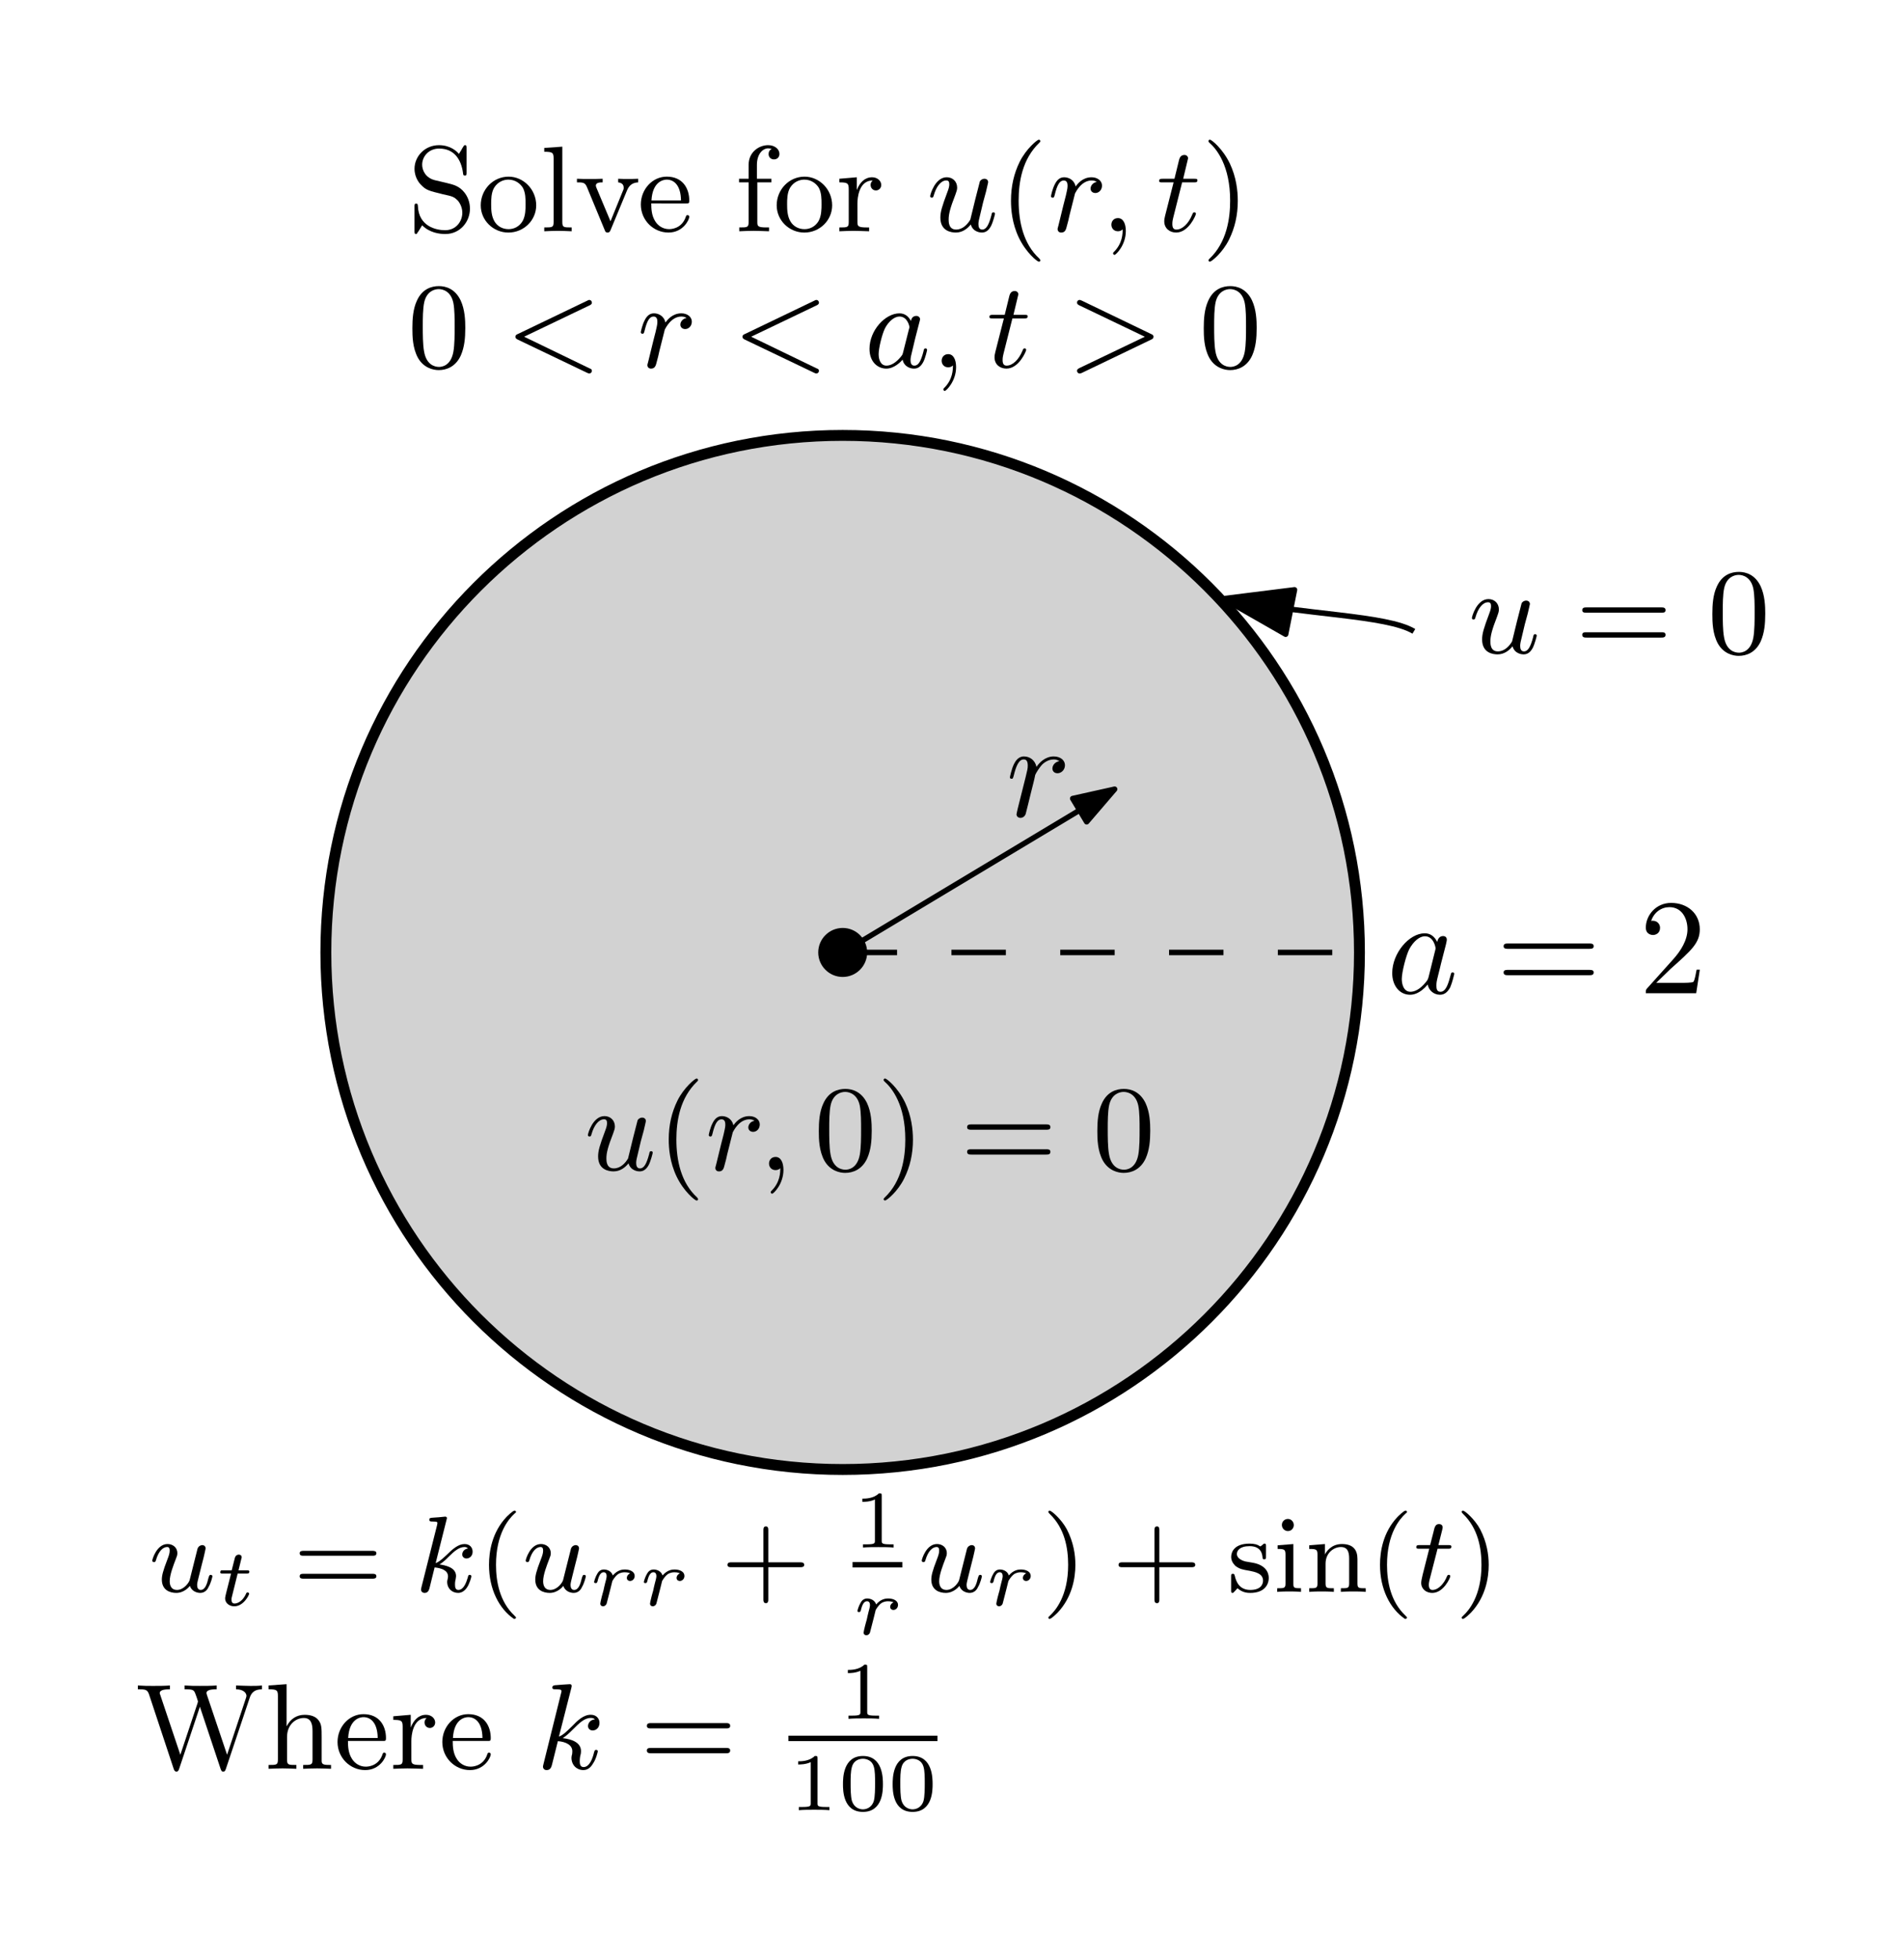 <?xml version="1.0" encoding="UTF-8"?>
<svg width="140pt" height="144pt" version="1.1" viewBox="0 0 140 144" xmlns="http://www.w3.org/2000/svg" xmlns:xlink="http://www.w3.org/1999/xlink">
 <defs>
  <symbol id="glyph0-1" overflow="visible">
   <path d="m4.375-2.922c0.047-0.234 0.156-0.641 0.156-0.688 0-0.109-0.078-0.25-0.281-0.25-0.125 0-0.266 0.078-0.328 0.188-0.031 0.078-0.641 2.516-0.703 2.812-0.188 0.328-0.547 0.734-1.047 0.734-0.547 0-0.547-0.562-0.547-0.734 0-0.406 0.109-0.844 0.5-1.844 0.078-0.219 0.125-0.344 0.125-0.5 0-0.453-0.328-0.766-0.766-0.766-0.859 0-1.219 1.281-1.219 1.391 0 0.078 0.062 0.109 0.125 0.109 0.094 0 0.109-0.062 0.141-0.172 0.188-0.656 0.531-1.094 0.922-1.094 0.188 0 0.219 0.125 0.219 0.297 0 0.141-0.047 0.312-0.125 0.516-0.422 1.125-0.531 1.5-0.531 1.922 0 1 0.812 1.094 1.141 1.094 0.5 0 0.875-0.312 1.094-0.594 0.172 0.594 0.766 0.594 0.812 0.594 0.266 0 0.484-0.125 0.672-0.469 0.156-0.297 0.297-0.875 0.297-0.906 0-0.047-0.031-0.109-0.109-0.109-0.109 0-0.125 0.047-0.156 0.219-0.188 0.703-0.375 1.047-0.672 1.047-0.219 0-0.281-0.188-0.281-0.406 0-0.172 0.047-0.359 0.125-0.672l0.219-0.922z"/>
  </symbol>
  <symbol id="glyph0-2" overflow="visible">
   <path d="m3.625-3.625c-0.297 0.047-0.453 0.297-0.453 0.484 0 0.172 0.125 0.328 0.359 0.328s0.484-0.203 0.484-0.547-0.328-0.609-0.766-0.609c-0.672 0-1.047 0.5-1.172 0.672-0.109-0.484-0.516-0.672-0.844-0.672s-0.531 0.203-0.688 0.516c-0.172 0.328-0.281 0.828-0.281 0.875 0 0.078 0.062 0.109 0.125 0.109 0.094 0 0.109-0.047 0.156-0.234 0.172-0.703 0.359-1.031 0.656-1.031 0.281 0 0.281 0.281 0.281 0.422 0 0.188-0.078 0.453-0.125 0.688-0.062 0.234-0.156 0.625-0.188 0.734l-0.359 1.469c-0.062 0.219-0.062 0.234-0.062 0.266 0 0.109 0.078 0.25 0.266 0.25 0.297 0 0.359-0.234 0.422-0.5 0.109-0.391 0.109-0.406 0.188-0.766 0.344-1.344 0.391-1.562 0.406-1.609 0.062-0.109 0.469-0.953 1.219-0.953 0.203 0 0.328 0.062 0.375 0.109z"/>
  </symbol>
  <symbol id="glyph0-3" overflow="visible">
   <path d="m1.625-0.141c0 0.297 0 1.031-0.656 1.672-0.047 0.047-0.047 0.062-0.047 0.094 0 0.062 0.062 0.109 0.109 0.109 0.094 0 0.828-0.703 0.828-1.75 0-0.562-0.203-0.953-0.578-0.953-0.312 0-0.484 0.234-0.484 0.484s0.172 0.484 0.484 0.484c0.125 0 0.266-0.047 0.344-0.141z"/>
  </symbol>
  <symbol id="glyph0-4" overflow="visible">
   <path d="m1.906-3.594h0.859c0.156 0 0.266 0 0.266-0.156 0-0.109-0.094-0.109-0.25-0.109h-0.797l0.359-1.5c0-0.141-0.109-0.25-0.266-0.25-0.297 0-0.359 0.25-0.391 0.344l-0.344 1.406h-0.844c-0.172 0-0.281 0-0.281 0.156 0 0.109 0.094 0.109 0.25 0.109h0.812l-0.625 2.453c-0.062 0.266-0.062 0.281-0.062 0.406 0 0.531 0.406 0.828 0.875 0.828 0.922 0 1.453-1.281 1.453-1.375 0-0.047-0.031-0.109-0.109-0.109-0.094 0-0.109 0.031-0.172 0.188-0.266 0.641-0.719 1.078-1.156 1.078-0.188 0-0.297-0.109-0.297-0.406 0-0.203 0.031-0.312 0.062-0.453z"/>
  </symbol>
  <symbol id="glyph0-5" overflow="visible">
   <path d="m6.203-4.547c0.078-0.031 0.188-0.094 0.188-0.203s-0.078-0.203-0.203-0.203c-0.016 0-0.047 0-0.156 0.062l-5.078 2.438c-0.078 0.031-0.188 0.078-0.188 0.203s0.094 0.172 0.188 0.219l5.062 2.422c0.125 0.062 0.156 0.062 0.172 0.062 0.141 0 0.203-0.125 0.203-0.188 0-0.109-0.062-0.156-0.172-0.188l-4.812-2.328z"/>
  </symbol>
  <symbol id="glyph0-6" overflow="visible">
   <path d="m3.422-3.406c-0.172-0.328-0.438-0.562-0.844-0.562-1.047 0-2.203 1.25-2.203 2.609 0 0.984 0.625 1.453 1.234 1.453 0.578 0 1.047-0.484 1.203-0.656 0.094 0.5 0.547 0.656 0.828 0.656 0.266 0 0.484-0.109 0.688-0.484 0.156-0.297 0.281-0.859 0.281-0.891 0-0.047-0.031-0.109-0.109-0.109-0.109 0-0.125 0.047-0.156 0.219-0.203 0.781-0.391 1.047-0.672 1.047-0.234 0-0.281-0.219-0.281-0.406 0-0.172 0.047-0.359 0.125-0.672l0.219-0.922c0.062-0.219 0.234-0.891 0.266-1.031 0.031-0.125 0.094-0.344 0.094-0.375 0-0.141-0.125-0.25-0.281-0.25-0.125 0-0.344 0.062-0.391 0.375zm-0.578 2.312c-0.047 0.172-0.047 0.172-0.188 0.344-0.328 0.391-0.688 0.625-1.031 0.625-0.438 0-0.578-0.453-0.578-0.844 0-0.438 0.25-1.469 0.469-1.906 0.281-0.531 0.703-0.859 1.062-0.859 0.594 0 0.734 0.719 0.734 0.781 0 0.031-0.016 0.094-0.031 0.125z"/>
  </symbol>
  <symbol id="glyph0-7" overflow="visible">
   <path d="m6.203-2.031c0.109-0.047 0.188-0.094 0.188-0.219s-0.109-0.172-0.188-0.203l-5.062-2.438c-0.125-0.062-0.156-0.062-0.188-0.062-0.109 0-0.188 0.094-0.188 0.188 0 0.109 0.062 0.156 0.188 0.219l4.797 2.297-4.797 2.297c-0.125 0.062-0.188 0.109-0.188 0.219 0 0.062 0.062 0.188 0.203 0.188 0.016 0 0.047 0 0.156-0.047z"/>
  </symbol>
  <symbol id="glyph0-8" overflow="visible">
   <path d="m2.578-5.922c0.031-0.125 0.031-0.141 0.031-0.172 0-0.078-0.047-0.125-0.141-0.125-0.125 0-0.906 0.062-1.094 0.078-0.078 0.016-0.188 0.031-0.188 0.172 0 0.125 0.109 0.125 0.25 0.125 0.422 0 0.422 0.062 0.422 0.141 0 0.031 0 0.047-0.047 0.219l-1.281 5.156c-0.031 0.125-0.031 0.141-0.031 0.172 0 0.141 0.109 0.25 0.266 0.25 0.297 0 0.359-0.25 0.406-0.438l0.422-1.688c0.609 0.047 1.062 0.297 1.062 0.734 0 0.062 0 0.094-0.016 0.234-0.016 0.031-0.047 0.156-0.047 0.25 0 0.531 0.375 0.906 0.875 0.906 0.328 0 0.547-0.203 0.703-0.469 0.234-0.328 0.359-0.875 0.359-0.906 0-0.047-0.031-0.109-0.125-0.109s-0.109 0.047-0.156 0.203c-0.109 0.469-0.344 1.062-0.766 1.062-0.25 0-0.281-0.234-0.281-0.438 0-0.219 0.047-0.453 0.062-0.469 0.016-0.047 0.031-0.156 0.031-0.266 0-0.625-0.656-0.875-1.344-0.953 0.266-0.172 0.469-0.359 0.75-0.641 0.469-0.469 0.844-0.844 1.312-0.844 0.109 0 0.234 0.016 0.297 0.109-0.406 0.031-0.5 0.359-0.5 0.484 0 0.172 0.125 0.328 0.344 0.328s0.5-0.172 0.5-0.562c0-0.297-0.219-0.594-0.641-0.594-0.547 0-0.984 0.438-1.359 0.828-0.438 0.422-0.641 0.641-0.984 0.781z"/>
  </symbol>
  <symbol id="glyph1-1" overflow="visible">
   <path d="m6.344-2.969c0.125 0 0.297 0 0.297-0.188 0-0.203-0.188-0.203-0.328-0.203h-5.469c-0.141 0-0.328 0-0.328 0.203 0 0.188 0.172 0.188 0.297 0.188zm-0.031 1.828c0.141 0 0.328 0 0.328-0.203 0-0.188-0.172-0.188-0.297-0.188h-5.531c-0.125 0-0.297 0-0.297 0.188 0 0.203 0.188 0.203 0.328 0.203z"/>
  </symbol>
  <symbol id="glyph1-2" overflow="visible">
   <path d="m4.25-2.875c0-0.594-0.031-1.375-0.344-2.047-0.406-0.844-1.078-1.047-1.594-1.047-0.547 0-1.234 0.203-1.625 1.078-0.281 0.609-0.328 1.344-0.328 2.016 0 0.594 0.016 1.453 0.406 2.172 0.422 0.75 1.125 0.906 1.531 0.906 0.578 0 1.25-0.25 1.625-1.078 0.266-0.609 0.328-1.281 0.328-2zm-1.938 2.844c-0.281 0-0.922-0.125-1.094-1.141-0.094-0.516-0.094-1.297-0.094-1.812 0-0.609 0-1.312 0.109-1.812 0.188-0.797 0.75-0.953 1.062-0.953 0.344 0 0.906 0.188 1.078 1.016 0.094 0.484 0.094 1.188 0.094 1.75s0 1.312-0.094 1.844c-0.188 1.031-0.844 1.109-1.062 1.109z"/>
  </symbol>
  <symbol id="glyph1-3" overflow="visible">
   <path d="m2.031-3.75c-0.719-0.172-0.953-0.75-0.953-1.141 0-0.609 0.484-1.188 1.25-1.188 1.156 0 1.625 0.875 1.75 1.766 0.016 0.172 0.031 0.219 0.141 0.219 0.125 0 0.125-0.062 0.125-0.25v-1.734c0-0.172 0-0.25-0.109-0.25-0.062 0-0.078 0.016-0.141 0.125-0.109 0.156-0.016 0.047-0.312 0.516-0.156-0.188-0.625-0.641-1.469-0.641-1.047 0-1.797 0.828-1.797 1.734 0 0.703 0.422 1.125 0.469 1.172 0.391 0.406 0.562 0.438 1.625 0.703 0.734 0.156 0.812 0.188 1.109 0.484 0 0.016 0.312 0.344 0.312 0.875 0 0.609-0.438 1.281-1.266 1.281-0.688 0-1.938-0.297-2-1.766-0.016-0.141-0.016-0.188-0.125-0.188-0.125 0-0.125 0.062-0.125 0.25v1.734c0 0.172 0 0.25 0.109 0.25 0.062 0 0.062-0.016 0.125-0.125 0.125-0.156 0.031-0.047 0.328-0.516 0.547 0.547 1.266 0.641 1.703 0.641 1.094 0 1.812-0.906 1.812-1.859 0-0.516-0.188-0.906-0.391-1.172-0.391-0.5-0.797-0.594-1.375-0.734z"/>
  </symbol>
  <symbol id="glyph1-4" overflow="visible">
   <path d="m4.344-1.906c0-1.172-0.938-2.109-2.031-2.109-1.141 0-2.047 0.953-2.047 2.109 0 1.109 0.922 2 2.031 2 1.141 0 2.047-0.906 2.047-2zm-2.031 1.75c-0.453 0-0.828-0.219-1.031-0.562-0.234-0.391-0.25-0.859-0.25-1.266 0-0.344 0-0.844 0.219-1.219 0.281-0.453 0.719-0.594 1.047-0.594 0.516 0 0.875 0.297 1.062 0.594 0.203 0.375 0.203 0.828 0.203 1.219 0 0.328 0 0.844-0.219 1.234-0.25 0.422-0.656 0.594-1.031 0.594z"/>
  </symbol>
  <symbol id="glyph1-5" overflow="visible">
   <path d="m1.656-6.219-1.328 0.094v0.281c0.609 0 0.688 0.062 0.688 0.5v4.656c0 0.406-0.094 0.406-0.688 0.406v0.281c0.422-0.016 0.594-0.031 1-0.031 0.422 0 0.578 0.016 1.016 0.031v-0.281c-0.594 0-0.688 0-0.688-0.406z"/>
  </symbol>
  <symbol id="glyph1-6" overflow="visible">
   <path d="m1.609-3.188c-0.016-0.047-0.047-0.109-0.047-0.172 0-0.234 0.328-0.234 0.5-0.234v-0.266c-0.391 0.016-0.594 0.016-0.984 0.016-0.312 0-0.578 0-0.906-0.016v0.266c0.422 0 0.594 0 0.734 0.344l1.312 3.172c0.047 0.156 0.125 0.172 0.203 0.172s0.156-0.016 0.219-0.172l1.219-2.938c0.188-0.453 0.5-0.562 0.812-0.578v-0.266c-0.266 0.016-0.672 0.016-0.688 0.016-0.25 0-0.531 0-0.781-0.016v0.266c0.266 0.031 0.406 0.156 0.406 0.391 0 0.094 0 0.109-0.047 0.203l-0.922 2.266z"/>
  </symbol>
  <symbol id="glyph1-7" overflow="visible">
   <path d="m3.594-2.047c0.188 0 0.234 0 0.234-0.203 0-0.922-0.5-1.766-1.656-1.766-1.062 0-1.906 0.938-1.906 2.047 0 1.172 0.938 2.062 2.031 2.062s1.531-0.953 1.531-1.156c0-0.062-0.047-0.125-0.125-0.125-0.094 0-0.109 0.062-0.125 0.109-0.297 0.906-1.109 0.922-1.234 0.922-0.438 0-0.797-0.234-1-0.547-0.297-0.438-0.312-0.969-0.312-1.344zm-2.547-0.219c0.078-1.391 0.875-1.531 1.125-1.531 0.5 0 1.031 0.375 1.047 1.531z"/>
  </symbol>
  <symbol id="glyph1-8" overflow="visible">
   <path d="m2.688-3.594v-0.266h-1.062v-1.016c0-0.812 0.438-1.219 0.828-1.219 0.078 0 0.172 0.016 0.266 0.047-0.094 0.031-0.234 0.141-0.234 0.375s0.172 0.391 0.391 0.391c0.25 0 0.406-0.172 0.406-0.406 0-0.344-0.344-0.641-0.828-0.641-0.703 0-1.438 0.531-1.438 1.438v1.031h-0.703v0.266h0.703v2.906c0 0.406-0.094 0.406-0.688 0.406v0.281c0.469-0.016 0.594-0.031 1.047-0.031 0.359 0 0.578 0.016 1.141 0.031v-0.281h-0.188c-0.656 0-0.672-0.094-0.672-0.422v-2.891z"/>
  </symbol>
  <symbol id="glyph1-9" overflow="visible">
   <path d="m1.594-2.047c0-0.375 0.094-1.688 1.125-1.688-0.016 0.016-0.156 0.125-0.156 0.328 0 0.25 0.188 0.406 0.391 0.406 0.188 0 0.391-0.141 0.391-0.406 0-0.281-0.266-0.562-0.672-0.562-0.531 0-0.906 0.375-1.125 0.938v-0.938l-1.281 0.109v0.266c0.609 0 0.688 0.062 0.688 0.516v2.391c0 0.406-0.094 0.406-0.688 0.406v0.281c0.484-0.016 0.594-0.031 1.047-0.031 0.359 0 0.578 0.016 1.141 0.031v-0.281h-0.172c-0.656 0-0.688-0.094-0.688-0.422z"/>
  </symbol>
  <symbol id="glyph1-10" overflow="visible">
   <path d="m3.062 2.141c0-0.047-0.031-0.078-0.078-0.141-1.156-1.062-1.516-2.672-1.516-4.25 0-1.375 0.266-3.062 1.531-4.266 0.047-0.047 0.062-0.062 0.062-0.109 0-0.062-0.047-0.109-0.109-0.109-0.109 0-0.922 0.656-1.406 1.625-0.422 0.859-0.641 1.797-0.641 2.859 0 0.641 0.078 1.672 0.578 2.719 0.531 1.109 1.359 1.766 1.469 1.766 0.062 0 0.109-0.031 0.109-0.094z"/>
  </symbol>
  <symbol id="glyph1-11" overflow="visible">
   <path d="m2.672-2.25c0-0.734-0.109-1.719-0.578-2.719-0.531-1.109-1.359-1.766-1.469-1.766-0.094 0-0.109 0.078-0.109 0.109 0 0.047 0.016 0.062 0.078 0.125 0.531 0.469 1.516 1.688 1.516 4.25 0 1.281-0.234 3.062-1.531 4.281-0.016 0.016-0.062 0.062-0.062 0.109 0 0.016 0.016 0.094 0.109 0.094 0.109 0 0.922-0.641 1.406-1.625 0.422-0.859 0.641-1.781 0.641-2.859z"/>
  </symbol>
  <symbol id="glyph1-12" overflow="visible">
   <path d="m6.734-1.031-1.484-4.406c0-0.031-0.031-0.094-0.031-0.125 0-0.281 0.516-0.281 0.75-0.281v-0.281c-0.406 0.031-0.844 0.031-1.25 0.031-0.5 0-0.562 0-1.109-0.031v0.281c0.453 0 0.625 0.016 0.719 0.172 0.078 0.109 0.266 0.719 0.266 0.719 0 0.016-0.031 0.094-0.031 0.125l-1.266 3.797-1.469-4.375c-0.047-0.125-0.047-0.141-0.047-0.156 0-0.281 0.516-0.281 0.75-0.281v-0.281c-0.391 0.031-0.844 0.031-1.25 0.031-0.484 0-0.562 0-1.109-0.031v0.281c0.516 0 0.688 0 0.812 0.344l1.828 5.516c0.047 0.125 0.094 0.188 0.203 0.188 0.062 0 0.141-0.031 0.188-0.188l1.531-4.578 1.516 4.547c0.062 0.156 0.078 0.219 0.203 0.219 0.109 0 0.141-0.062 0.188-0.188l1.75-5.219c0.125-0.406 0.375-0.641 0.906-0.641v-0.281c-0.281 0.031-0.562 0.031-0.844 0.031-0.297 0-0.547-0.016-1.062-0.031v0.281c0.562 0 0.766 0.281 0.766 0.484 0 0.047-0.016 0.078-0.031 0.141z"/>
  </symbol>
  <symbol id="glyph1-13" overflow="visible">
   <path d="m1.641-6.219-1.328 0.094v0.281c0.609 0 0.688 0.062 0.688 0.5v4.656c0 0.406-0.094 0.406-0.688 0.406v0.281c0.422-0.016 0.594-0.031 1.031-0.031 0.422 0 0.547 0.016 1.016 0.031v-0.281c-0.594 0-0.688 0-0.688-0.406v-1.641c0-0.953 0.672-1.406 1.234-1.406 0.531 0 0.641 0.438 0.641 0.969v2.078c0 0.406-0.094 0.406-0.688 0.406v0.281c0.422-0.016 0.594-0.031 1.031-0.031 0.422 0 0.547 0.016 1.016 0.031v-0.281c-0.453 0-0.688 0-0.688-0.281v-1.719c0-0.734 0-1-0.25-1.312-0.203-0.25-0.547-0.375-1-0.375-0.594 0-1.047 0.312-1.312 0.828h-0.016z"/>
  </symbol>
  <symbol id="glyph2-1" overflow="visible">
   <path d="m2.984-0.875c-0.031 0.156-0.406 0.734-0.938 0.734-0.391 0-0.531-0.297-0.531-0.641 0-0.484 0.281-1.188 0.453-1.641 0.078-0.203 0.109-0.266 0.109-0.422 0-0.438-0.359-0.672-0.719-0.672-0.797 0-1.125 1.125-1.125 1.219 0 0.078 0.062 0.109 0.125 0.109 0.109 0 0.109-0.047 0.141-0.125 0.203-0.719 0.547-0.984 0.828-0.984 0.125 0 0.188 0.078 0.188 0.266s-0.062 0.375-0.172 0.656c-0.328 0.844-0.406 1.188-0.406 1.469 0 0.781 0.594 0.984 1.062 0.984 0.594 0 0.969-0.469 1-0.516 0.125 0.375 0.484 0.516 0.766 0.516 0.375 0 0.562-0.312 0.609-0.438 0.172-0.281 0.281-0.75 0.281-0.781 0-0.047-0.031-0.109-0.125-0.109s-0.109 0.047-0.172 0.25c-0.094 0.406-0.234 0.859-0.562 0.859-0.188 0-0.266-0.156-0.266-0.375 0-0.141 0.078-0.406 0.125-0.609s0.172-0.672 0.203-0.812l0.156-0.609c0.047-0.219 0.141-0.594 0.141-0.641 0-0.203-0.156-0.25-0.25-0.25-0.109 0-0.281 0.078-0.344 0.266z"/>
  </symbol>
  <symbol id="glyph2-2" overflow="visible">
   <path d="m2.328-5.297c0-0.016 0.031-0.109 0.031-0.125 0-0.031-0.031-0.109-0.125-0.109-0.031 0-0.281 0.031-0.469 0.047l-0.438 0.031c-0.188 0.016-0.266 0.016-0.266 0.156 0 0.125 0.109 0.125 0.219 0.125 0.375 0 0.375 0.047 0.375 0.109 0 0.031 0 0.047-0.031 0.188l-1.141 4.531c-0.031 0.125-0.031 0.172-0.031 0.172 0 0.141 0.109 0.25 0.266 0.25 0.266 0 0.328-0.25 0.359-0.359 0.078-0.344 0.297-1.188 0.375-1.516 0.438 0.047 0.984 0.188 0.984 0.656 0 0.031 0 0.078-0.016 0.156-0.031 0.094-0.047 0.219-0.047 0.25 0 0.469 0.344 0.812 0.812 0.812 0.328 0 0.547-0.25 0.641-0.391 0.203-0.297 0.328-0.781 0.328-0.828 0-0.078-0.062-0.109-0.125-0.109-0.094 0-0.109 0.062-0.141 0.203-0.109 0.375-0.312 0.906-0.688 0.906-0.203 0-0.25-0.172-0.25-0.391 0-0.109 0-0.203 0.047-0.391 0-0.031 0.031-0.156 0.031-0.234 0-0.656-0.812-0.797-1.219-0.859 0.297-0.172 0.562-0.453 0.656-0.547 0.438-0.438 0.797-0.734 1.188-0.734 0.094 0 0.188 0.031 0.25 0.109-0.422 0.062-0.422 0.438-0.422 0.438 0 0.172 0.141 0.297 0.312 0.297 0.219 0 0.453-0.172 0.453-0.5 0-0.281-0.188-0.562-0.594-0.562-0.453 0-0.875 0.359-1.328 0.812-0.469 0.453-0.656 0.531-0.797 0.594z"/>
  </symbol>
  <symbol id="glyph2-3" overflow="visible">
   <path d="m1.766-3.172h0.781c0.141 0 0.234 0 0.234-0.156 0-0.109-0.094-0.109-0.234-0.109h-0.719l0.281-1.125c0.031-0.125 0.031-0.156 0.031-0.172 0-0.172-0.125-0.25-0.266-0.25-0.266 0-0.328 0.219-0.406 0.578l-0.25 0.969h-0.766c-0.156 0-0.25 0-0.25 0.156 0 0.109 0.094 0.109 0.234 0.109h0.719l-0.484 1.906c-0.047 0.203-0.109 0.484-0.109 0.594 0 0.484 0.391 0.75 0.812 0.75 0.844 0 1.328-1.125 1.328-1.219s-0.062-0.109-0.109-0.109c-0.094 0-0.094 0.031-0.156 0.156-0.156 0.391-0.562 0.953-1.047 0.953-0.156 0-0.266-0.109-0.266-0.375 0-0.156 0.031-0.234 0.047-0.344z"/>
  </symbol>
  <symbol id="glyph3-1" overflow="visible">
   <path d="m1.609-2.344h0.656c0.109 0 0.203 0 0.203-0.141 0-0.094-0.078-0.094-0.188-0.094h-0.609l0.203-0.828c0.031-0.094 0.031-0.125 0.031-0.125 0-0.156-0.109-0.203-0.219-0.203-0.062 0-0.219 0.031-0.281 0.234l-0.234 0.922h-0.641c-0.125 0-0.125 0-0.156 0.016-0.031 0.031-0.047 0.109-0.047 0.141 0.016 0.078 0.062 0.078 0.188 0.078h0.609l-0.359 1.422c-0.031 0.125-0.078 0.328-0.078 0.406 0 0.344 0.312 0.578 0.672 0.578 0.688 0 1.094-0.828 1.094-0.922 0-0.016-0.016-0.094-0.109-0.094-0.078 0-0.094 0.031-0.125 0.109-0.203 0.453-0.547 0.703-0.844 0.703-0.219 0-0.219-0.219-0.219-0.297s0-0.094 0.031-0.203z"/>
  </symbol>
  <symbol id="glyph3-2" overflow="visible">
   <path d="m1.703-1.797c0.016-0.016 0.156-0.297 0.391-0.484 0.062-0.047 0.234-0.156 0.516-0.156 0.047 0 0.25 0 0.406 0.078-0.156 0.062-0.25 0.203-0.25 0.328 0 0.188 0.156 0.234 0.234 0.234 0.172 0 0.344-0.141 0.344-0.375 0-0.312-0.344-0.469-0.719-0.469-0.156 0-0.531 0.016-0.891 0.438-0.094-0.312-0.406-0.438-0.656-0.438-0.266 0-0.406 0.172-0.484 0.312-0.141 0.234-0.234 0.562-0.234 0.609 0 0.062 0.062 0.078 0.109 0.078 0.094 0 0.109-0.031 0.141-0.125 0.109-0.469 0.25-0.672 0.453-0.672 0.188 0 0.219 0.172 0.219 0.297 0 0.094-0.062 0.344-0.109 0.5-0.047 0.172-0.094 0.406-0.125 0.547-0.047 0.141-0.078 0.297-0.125 0.453-0.047 0.172-0.109 0.469-0.109 0.5 0 0.141 0.094 0.203 0.203 0.203 0.125 0 0.234-0.094 0.266-0.203 0.016-0.047 0.25-0.953 0.281-1.094z"/>
  </symbol>
  <symbol id="glyph4-1" overflow="visible">
   <path d="m5.828-2.656c0.109 0 0.281 0 0.281-0.188 0-0.172-0.203-0.172-0.312-0.172h-5.016c-0.125 0-0.312 0-0.312 0.172 0 0.188 0.156 0.188 0.281 0.188zm-0.031 1.688c0.109 0 0.312 0 0.312-0.172 0-0.188-0.172-0.188-0.281-0.188h-5.078c-0.125 0-0.281 0-0.281 0.188 0 0.172 0.188 0.172 0.312 0.172z"/>
  </symbol>
  <symbol id="glyph4-2" overflow="visible">
   <path d="m2.656 1.984c0.062 0 0.156 0 0.156-0.094 0-0.031 0-0.031-0.109-0.141-1.094-1.031-1.359-2.5-1.359-3.734 0-2.297 0.938-3.375 1.344-3.75 0.125-0.094 0.125-0.109 0.125-0.141 0-0.047-0.031-0.094-0.109-0.094-0.125 0-0.531 0.406-0.594 0.469-1.062 1.125-1.281 2.547-1.281 3.516 0 1.781 0.734 3.219 1.828 3.969z"/>
  </symbol>
  <symbol id="glyph4-3" overflow="visible">
   <path d="m3.469-1.812h2.344c0.109 0 0.297 0 0.297-0.172 0-0.188-0.188-0.188-0.297-0.188h-2.344v-2.359c0-0.109 0-0.281-0.172-0.281-0.188 0-0.188 0.172-0.188 0.281v2.359h-2.359c-0.109 0-0.281 0-0.281 0.188 0 0.172 0.172 0.172 0.281 0.172h2.359v2.359c0 0.109 0 0.281 0.188 0.281 0.172 0 0.172-0.172 0.172-0.281z"/>
  </symbol>
  <symbol id="glyph4-4" overflow="visible">
   <path d="m2.469-1.984c0-0.766-0.141-1.672-0.625-2.609-0.391-0.734-1.125-1.375-1.266-1.375-0.078 0-0.094 0.047-0.094 0.094 0 0.031 0 0.047 0.094 0.141 1.109 1.062 1.359 2.516 1.359 3.75 0 2.281-0.938 3.359-1.344 3.734-0.109 0.094-0.109 0.109-0.109 0.141 0 0.047 0.016 0.094 0.094 0.094 0.125 0 0.531-0.406 0.594-0.469 1.062-1.125 1.297-2.547 1.297-3.5z"/>
  </symbol>
  <symbol id="glyph4-5" overflow="visible">
   <path d="m2.844-3.344c0-0.125 0-0.203-0.109-0.203-0.047 0-0.062 0-0.188 0.125-0.016 0-0.094 0.078-0.109 0.078s-0.031 0-0.078-0.031c-0.125-0.094-0.359-0.172-0.719-0.172-1.109 0-1.359 0.594-1.359 0.984s0.297 0.625 0.312 0.656c0.328 0.234 0.5 0.266 1.047 0.359 0.375 0.078 0.984 0.188 0.984 0.719 0 0.312-0.203 0.688-0.938 0.688-0.812 0-1.047-0.625-1.141-1.047-0.031-0.109-0.047-0.141-0.141-0.141-0.125 0-0.125 0.062-0.125 0.219v0.984c0 0.125 0 0.203 0.094 0.203 0.062 0 0.062 0 0.203-0.156 0.047-0.047 0.125-0.141 0.172-0.188 0.359 0.328 0.734 0.344 0.938 0.344 1.016 0 1.359-0.578 1.359-1.109 0-0.375-0.219-0.938-1.172-1.109-0.062-0.016-0.516-0.094-0.547-0.094-0.25-0.062-0.625-0.234-0.625-0.547 0-0.234 0.188-0.578 0.938-0.578 0.891 0 0.938 0.656 0.953 0.875 0 0.062 0.062 0.094 0.109 0.094 0.141 0 0.141-0.062 0.141-0.203z"/>
  </symbol>
  <symbol id="glyph4-6" overflow="visible">
   <path d="m1.547-4.906c0-0.234-0.172-0.453-0.438-0.453-0.234 0-0.438 0.188-0.438 0.438 0 0.281 0.234 0.453 0.438 0.453 0.281 0 0.438-0.234 0.438-0.438zm-1.188 1.484v0.266c0.516 0 0.578 0.047 0.578 0.438v2.094c0 0.359-0.094 0.359-0.609 0.359v0.266c0.312-0.031 0.766-0.031 0.891-0.031 0.094 0 0.578 0 0.859 0.031v-0.266c-0.531 0-0.562-0.031-0.562-0.344v-2.906z"/>
  </symbol>
  <symbol id="glyph4-7" overflow="visible">
   <path d="m3.875-2.422c0-0.656-0.312-1.094-1.141-1.094-0.797 0-1.156 0.578-1.25 0.766v-0.766l-1.156 0.094v0.266c0.547 0 0.609 0.047 0.609 0.438v2.094c0 0.359-0.094 0.359-0.609 0.359v0.266c0.344-0.031 0.688-0.031 0.906-0.031 0.234 0 0.562 0 0.906 0.031v-0.266c-0.5 0-0.609 0-0.609-0.359v-1.438c0-0.844 0.641-1.234 1.125-1.234s0.609 0.344 0.609 0.844v1.828c0 0.359-0.094 0.359-0.609 0.359v0.266c0.344-0.031 0.703-0.031 0.906-0.031 0.234 0 0.578 0 0.922 0.031v-0.266c-0.516 0-0.609 0-0.609-0.359z"/>
  </symbol>
  <symbol id="glyph5-1" overflow="visible">
   <path d="m2.141-3.797c0-0.188-0.016-0.188-0.203-0.188-0.391 0.391-1 0.391-1.219 0.391v0.234c0.156 0 0.562 0 0.922-0.172v3.016c0 0.203 0 0.281-0.625 0.281h-0.25v0.234c0.328-0.031 0.797-0.031 1.125-0.031s0.797 0 1.125 0.031v-0.234h-0.25c-0.625 0-0.625-0.078-0.625-0.281z"/>
  </symbol>
  <symbol id="glyph5-2" overflow="visible">
   <path d="m3.297-1.906c0-0.438 0-2.078-1.469-2.078s-1.469 1.641-1.469 2.078c0 0.422 0 2.031 1.469 2.031s1.469-1.609 1.469-2.031zm-1.469 1.844c-0.25 0-0.656-0.125-0.812-0.625-0.094-0.344-0.094-0.922-0.094-1.297 0-0.406 0-0.859 0.094-1.188 0.141-0.531 0.594-0.609 0.812-0.609 0.266 0 0.672 0.125 0.797 0.578 0.094 0.312 0.094 0.75 0.094 1.219 0 0.375 0 0.984-0.094 1.312-0.172 0.531-0.609 0.609-0.797 0.609z"/>
  </symbol>
  <symbol id="glyph6-1" overflow="visible">
   <path d="m0.875-0.594c-0.031 0.156-0.094 0.391-0.094 0.438 0 0.172 0.141 0.266 0.297 0.266 0.125 0 0.297-0.078 0.375-0.281 0.016-0.031 0.344-1.391 0.391-1.578 0.078-0.328 0.266-1.016 0.312-1.297 0.047-0.125 0.328-0.594 0.562-0.812 0.078-0.062 0.375-0.328 0.797-0.328 0.266 0 0.406 0.125 0.422 0.125-0.297 0.047-0.516 0.281-0.516 0.547 0 0.156 0.109 0.344 0.375 0.344s0.547-0.234 0.547-0.594c0-0.344-0.312-0.641-0.828-0.641-0.641 0-1.078 0.484-1.266 0.766-0.094-0.453-0.453-0.766-0.922-0.766-0.453 0-0.641 0.391-0.734 0.562-0.172 0.344-0.297 0.938-0.297 0.969 0 0.109 0.094 0.109 0.109 0.109 0.109 0 0.109-0.016 0.172-0.234 0.172-0.703 0.375-1.188 0.734-1.188 0.156 0 0.297 0.078 0.297 0.453 0 0.219-0.031 0.328-0.156 0.844z"/>
  </symbol>
  <symbol id="glyph6-2" overflow="visible">
   <path d="m3.719-3.766c-0.188-0.375-0.469-0.641-0.922-0.641-1.156 0-2.391 1.469-2.391 2.922 0 0.938 0.547 1.594 1.312 1.594 0.203 0 0.703-0.047 1.297-0.75 0.078 0.422 0.438 0.75 0.906 0.75 0.359 0 0.578-0.234 0.75-0.547 0.156-0.359 0.297-0.969 0.297-0.984 0-0.109-0.094-0.109-0.125-0.109-0.094 0-0.109 0.047-0.141 0.188-0.172 0.641-0.344 1.234-0.75 1.234-0.281 0-0.297-0.266-0.297-0.453 0-0.219 0.016-0.312 0.125-0.75 0.109-0.406 0.125-0.516 0.219-0.891l0.359-1.391c0.062-0.281 0.062-0.297 0.062-0.344 0-0.172-0.109-0.266-0.281-0.266-0.25 0-0.391 0.219-0.422 0.438zm-0.641 2.578c-0.062 0.188-0.062 0.203-0.203 0.375-0.438 0.547-0.844 0.703-1.125 0.703-0.5 0-0.641-0.547-0.641-0.938 0-0.5 0.312-1.719 0.547-2.188 0.312-0.578 0.75-0.953 1.156-0.953 0.641 0 0.781 0.812 0.781 0.875s-0.016 0.125-0.031 0.172z"/>
  </symbol>
  <symbol id="glyph7-1" overflow="visible">
   <path d="m6.844-3.266c0.156 0 0.344 0 0.344-0.188 0-0.203-0.188-0.203-0.328-0.203h-5.969c-0.141 0-0.328 0-0.328 0.203 0 0.188 0.188 0.188 0.328 0.188zm0.016 1.938c0.141 0 0.328 0 0.328-0.203 0-0.188-0.188-0.188-0.344-0.188h-5.953c-0.141 0-0.328 0-0.328 0.188 0 0.203 0.188 0.203 0.328 0.203z"/>
  </symbol>
  <symbol id="glyph7-2" overflow="visible">
   <path d="m1.266-0.766 1.062-1.031c1.547-1.375 2.141-1.906 2.141-2.906 0-1.141-0.891-1.938-2.109-1.938-1.125 0-1.859 0.922-1.859 1.812 0 0.547 0.5 0.547 0.531 0.547 0.172 0 0.516-0.109 0.516-0.531 0-0.25-0.188-0.516-0.531-0.516-0.078 0-0.094 0-0.125 0.016 0.219-0.656 0.766-1.016 1.344-1.016 0.906 0 1.328 0.812 1.328 1.625 0 0.797-0.484 1.578-1.047 2.203l-1.906 2.125c-0.109 0.109-0.109 0.141-0.109 0.375h3.703l0.266-1.734h-0.234c-0.062 0.297-0.125 0.734-0.234 0.891-0.062 0.078-0.719 0.078-0.938 0.078z"/>
  </symbol>
  <clipPath id="clip1">
   <path d="m125 42h4.965v7h-4.965z"/>
  </clipPath>
 </defs>
 <g id="surface1">
  <path transform="matrix(1 0 0 -1 -130.04 726)" d="m230 656c0 20.988-17.016 38-38 38-20.988 0-38-17.012-38-38s17.012-38 38-38c20.984 0 38 17.012 38 38" fill="#d2d2d2" fill-rule="evenodd" stroke="#d2d2d2" stroke-linejoin="round" stroke-miterlimit="10" stroke-width=".4"/>
  <g>
   <use x="107.963" y="48" xlink:href="#glyph0-1"/>
  </g>
  <g>
   <use x="115.826" y="48" xlink:href="#glyph1-1"/>
  </g>
  <g clip-path="url(#clip1)">
   <g>
    <use x="125.549" y="48" xlink:href="#glyph1-2"/>
   </g>
  </g>
  <path transform="matrix(1 0 0 -1 -130.04 726)" d="m234 679.6c-2 1.199-8 1.199-14 2.398" fill="none" stroke="#000" stroke-linejoin="round" stroke-miterlimit="10" stroke-width=".4"/>
  <path transform="matrix(1 0 0 -1 -130.04 726)" d="m220 682 4.574-2.613 0.652 3.266z" fill-rule="evenodd" stroke="#000" stroke-linejoin="round" stroke-miterlimit="10" stroke-width=".4"/>
  <g>
   <use x="10.963" y="116.994" xlink:href="#glyph2-1"/>
  </g>
  <g>
   <use x="15.866" y="117.991" xlink:href="#glyph3-1"/>
  </g>
  <g>
   <use x="21.567" y="116.994" xlink:href="#glyph4-1"/>
  </g>
  <g>
   <use x="30.506" y="116.994" xlink:href="#glyph2-2"/>
  </g>
  <g>
   <use x="35.127" y="116.994" xlink:href="#glyph4-2"/>
  </g>
  <g>
   <use x="38.421" y="116.994" xlink:href="#glyph2-1"/>
  </g>
  <g>
   <use x="43.324" y="117.991" xlink:href="#glyph3-2"/>
  </g>
  <g>
   <use x="46.982" y="117.991" xlink:href="#glyph3-2"/>
  </g>
  <g>
   <use x="53.023" y="116.994" xlink:href="#glyph4-3"/>
  </g>
  <g>
   <use x="62.691" y="113.736" xlink:href="#glyph5-1"/>
  </g>
  <path transform="matrix(1 0 0 -1 62.687 115)" d="m5e-4 -0.002h3.66" fill="none" stroke="#000" stroke-linejoin="round" stroke-miterlimit="10" stroke-width=".398"/>
  <g>
   <use x="62.687" y="120.12" xlink:href="#glyph3-2"/>
  </g>
  <g>
   <use x="67.542" y="116.994" xlink:href="#glyph2-1"/>
  </g>
  <g>
   <use x="72.445" y="117.991" xlink:href="#glyph3-2"/>
  </g>
  <g>
   <use x="76.603" y="116.994" xlink:href="#glyph4-4"/>
  </g>
  <g>
   <use x="81.777" y="116.994" xlink:href="#glyph4-3"/>
  </g>
  <g>
   <use x="90.245" y="116.994" xlink:href="#glyph4-5"/>
   <use x="93.585" y="116.994" xlink:href="#glyph4-6"/>
   <use x="95.937" y="116.994" xlink:href="#glyph4-7"/>
   <use x="100.642" y="116.994" xlink:href="#glyph4-2"/>
  </g>
  <g>
   <use x="103.937" y="116.994" xlink:href="#glyph2-3"/>
  </g>
  <g>
   <use x="106.995" y="116.994" xlink:href="#glyph4-4"/>
  </g>
  <path transform="matrix(1 0 0 -1 -130.04 726)" d="m192 656 20 12" fill="none" stroke="#000" stroke-linejoin="round" stroke-miterlimit="10" stroke-width=".4"/>
  <path transform="matrix(1 0 0 -1 -130.04 726)" d="m212 668-3.086-0.688 1.027-1.711z" fill-rule="evenodd" stroke="#000" stroke-linejoin="round" stroke-miterlimit="10" stroke-width=".4"/>
  <g>
   <use x="73.963" y="60" xlink:href="#glyph6-1"/>
  </g>
  <path transform="matrix(1 0 0 -1 -130.04 726)" d="m192 656h38" fill="none" stroke="#000" stroke-dasharray="4" stroke-linejoin="round" stroke-miterlimit="10" stroke-width=".4"/>
  <g>
   <use x="29.963" y="16.998" xlink:href="#glyph1-3"/>
   <use x="35.083" y="16.998" xlink:href="#glyph1-4"/>
   <use x="39.691" y="16.998" xlink:href="#glyph1-5"/>
   <use x="42.251" y="16.998" xlink:href="#glyph1-6"/>
  </g>
  <g>
   <use x="46.854" y="16.998" xlink:href="#glyph1-7"/>
  </g>
  <g>
   <use x="54.029" y="16.998" xlink:href="#glyph1-8"/>
   <use x="56.844" y="16.998" xlink:href="#glyph1-4"/>
   <use x="61.452" y="16.998" xlink:href="#glyph1-9"/>
  </g>
  <g>
   <use x="68.129" y="16.998" xlink:href="#glyph0-1"/>
  </g>
  <g>
   <use x="73.432" y="16.998" xlink:href="#glyph1-10"/>
  </g>
  <g>
   <use x="77.015" y="16.998" xlink:href="#glyph0-2"/>
  </g>
  <g>
   <use x="80.922" y="16.998" xlink:href="#glyph0-3"/>
  </g>
  <g>
   <use x="85.015" y="16.998" xlink:href="#glyph0-4"/>
  </g>
  <g>
   <use x="88.341" y="16.998" xlink:href="#glyph1-11"/>
  </g>
  <g>
   <use x="42.963" y="85.998" xlink:href="#glyph0-1"/>
  </g>
  <g>
   <use x="48.266" y="85.998" xlink:href="#glyph1-10"/>
  </g>
  <g>
   <use x="51.85" y="85.998" xlink:href="#glyph0-2"/>
  </g>
  <g>
   <use x="55.748" y="85.998" xlink:href="#glyph0-3"/>
  </g>
  <g>
   <use x="59.848" y="85.998" xlink:href="#glyph1-2"/>
   <use x="64.456" y="85.998" xlink:href="#glyph1-11"/>
  </g>
  <g>
   <use x="70.595" y="85.998" xlink:href="#glyph1-1"/>
  </g>
  <g>
   <use x="80.327" y="85.998" xlink:href="#glyph1-2"/>
  </g>
  <g>
   <use x="29.963" y="26.997" xlink:href="#glyph1-2"/>
  </g>
  <g>
   <use x="37.131" y="26.997" xlink:href="#glyph0-5"/>
  </g>
  <g>
   <use x="46.854" y="26.997" xlink:href="#glyph0-2"/>
  </g>
  <g>
   <use x="53.827" y="26.997" xlink:href="#glyph0-5"/>
  </g>
  <g>
   <use x="63.559" y="26.997" xlink:href="#glyph0-6"/>
   <use x="68.442" y="26.997" xlink:href="#glyph0-3"/>
  </g>
  <g>
   <use x="72.535" y="26.997" xlink:href="#glyph0-4"/>
  </g>
  <g>
   <use x="78.427" y="26.997" xlink:href="#glyph0-7"/>
  </g>
  <g>
   <use x="88.152" y="26.997" xlink:href="#glyph1-2"/>
  </g>
  <g>
   <use x="101.963" y="73" xlink:href="#glyph6-2"/>
  </g>
  <g>
   <use x="109.996" y="73" xlink:href="#glyph7-1"/>
  </g>
  <g>
   <use x="120.515" y="73" xlink:href="#glyph7-2"/>
  </g>
  <path d="m63.762 70c0-0.992-0.805-1.801-1.797-1.801-0.996 0-1.801 0.809-1.801 1.801s0.805 1.801 1.801 1.801c0.992 0 1.797-0.809 1.797-1.801" fill-rule="evenodd"/>
  <path transform="matrix(1 0 0 -1 -130.04 726)" d="m230 656c0 20.988-17.016 38-38 38-20.988 0-38-17.012-38-38s17.012-38 38-38c20.984 0 38 17.012 38 38" fill="none" stroke="#000" stroke-linejoin="round" stroke-miterlimit="10" stroke-width=".8"/>
  <g>
   <use x="9.963" y="129.997" xlink:href="#glyph1-12"/>
   <use x="19.433" y="129.997" xlink:href="#glyph1-13"/>
   <use x="24.553" y="129.997" xlink:href="#glyph1-7"/>
   <use x="28.653" y="129.997" xlink:href="#glyph1-9"/>
   <use x="32.257" y="129.997" xlink:href="#glyph1-7"/>
  </g>
  <g>
   <use x="39.427" y="129.997" xlink:href="#glyph0-8"/>
  </g>
  <g>
   <use x="47.048" y="129.997" xlink:href="#glyph1-1"/>
  </g>
  <g>
   <use x="61.624" y="126.324" xlink:href="#glyph5-1"/>
  </g>
  <path transform="matrix(1 0 0 -1 57.971 127.76)" d="m0.002-0.002h10.957" fill="none" stroke="#000" stroke-linejoin="round" stroke-miterlimit="10" stroke-width=".398"/>
  <g>
   <use x="57.971" y="133.04" xlink:href="#glyph5-1"/>
   <use x="61.624" y="133.04" xlink:href="#glyph5-2"/>
   <use x="65.277" y="133.04" xlink:href="#glyph5-2"/>
  </g>
 </g>
</svg>
